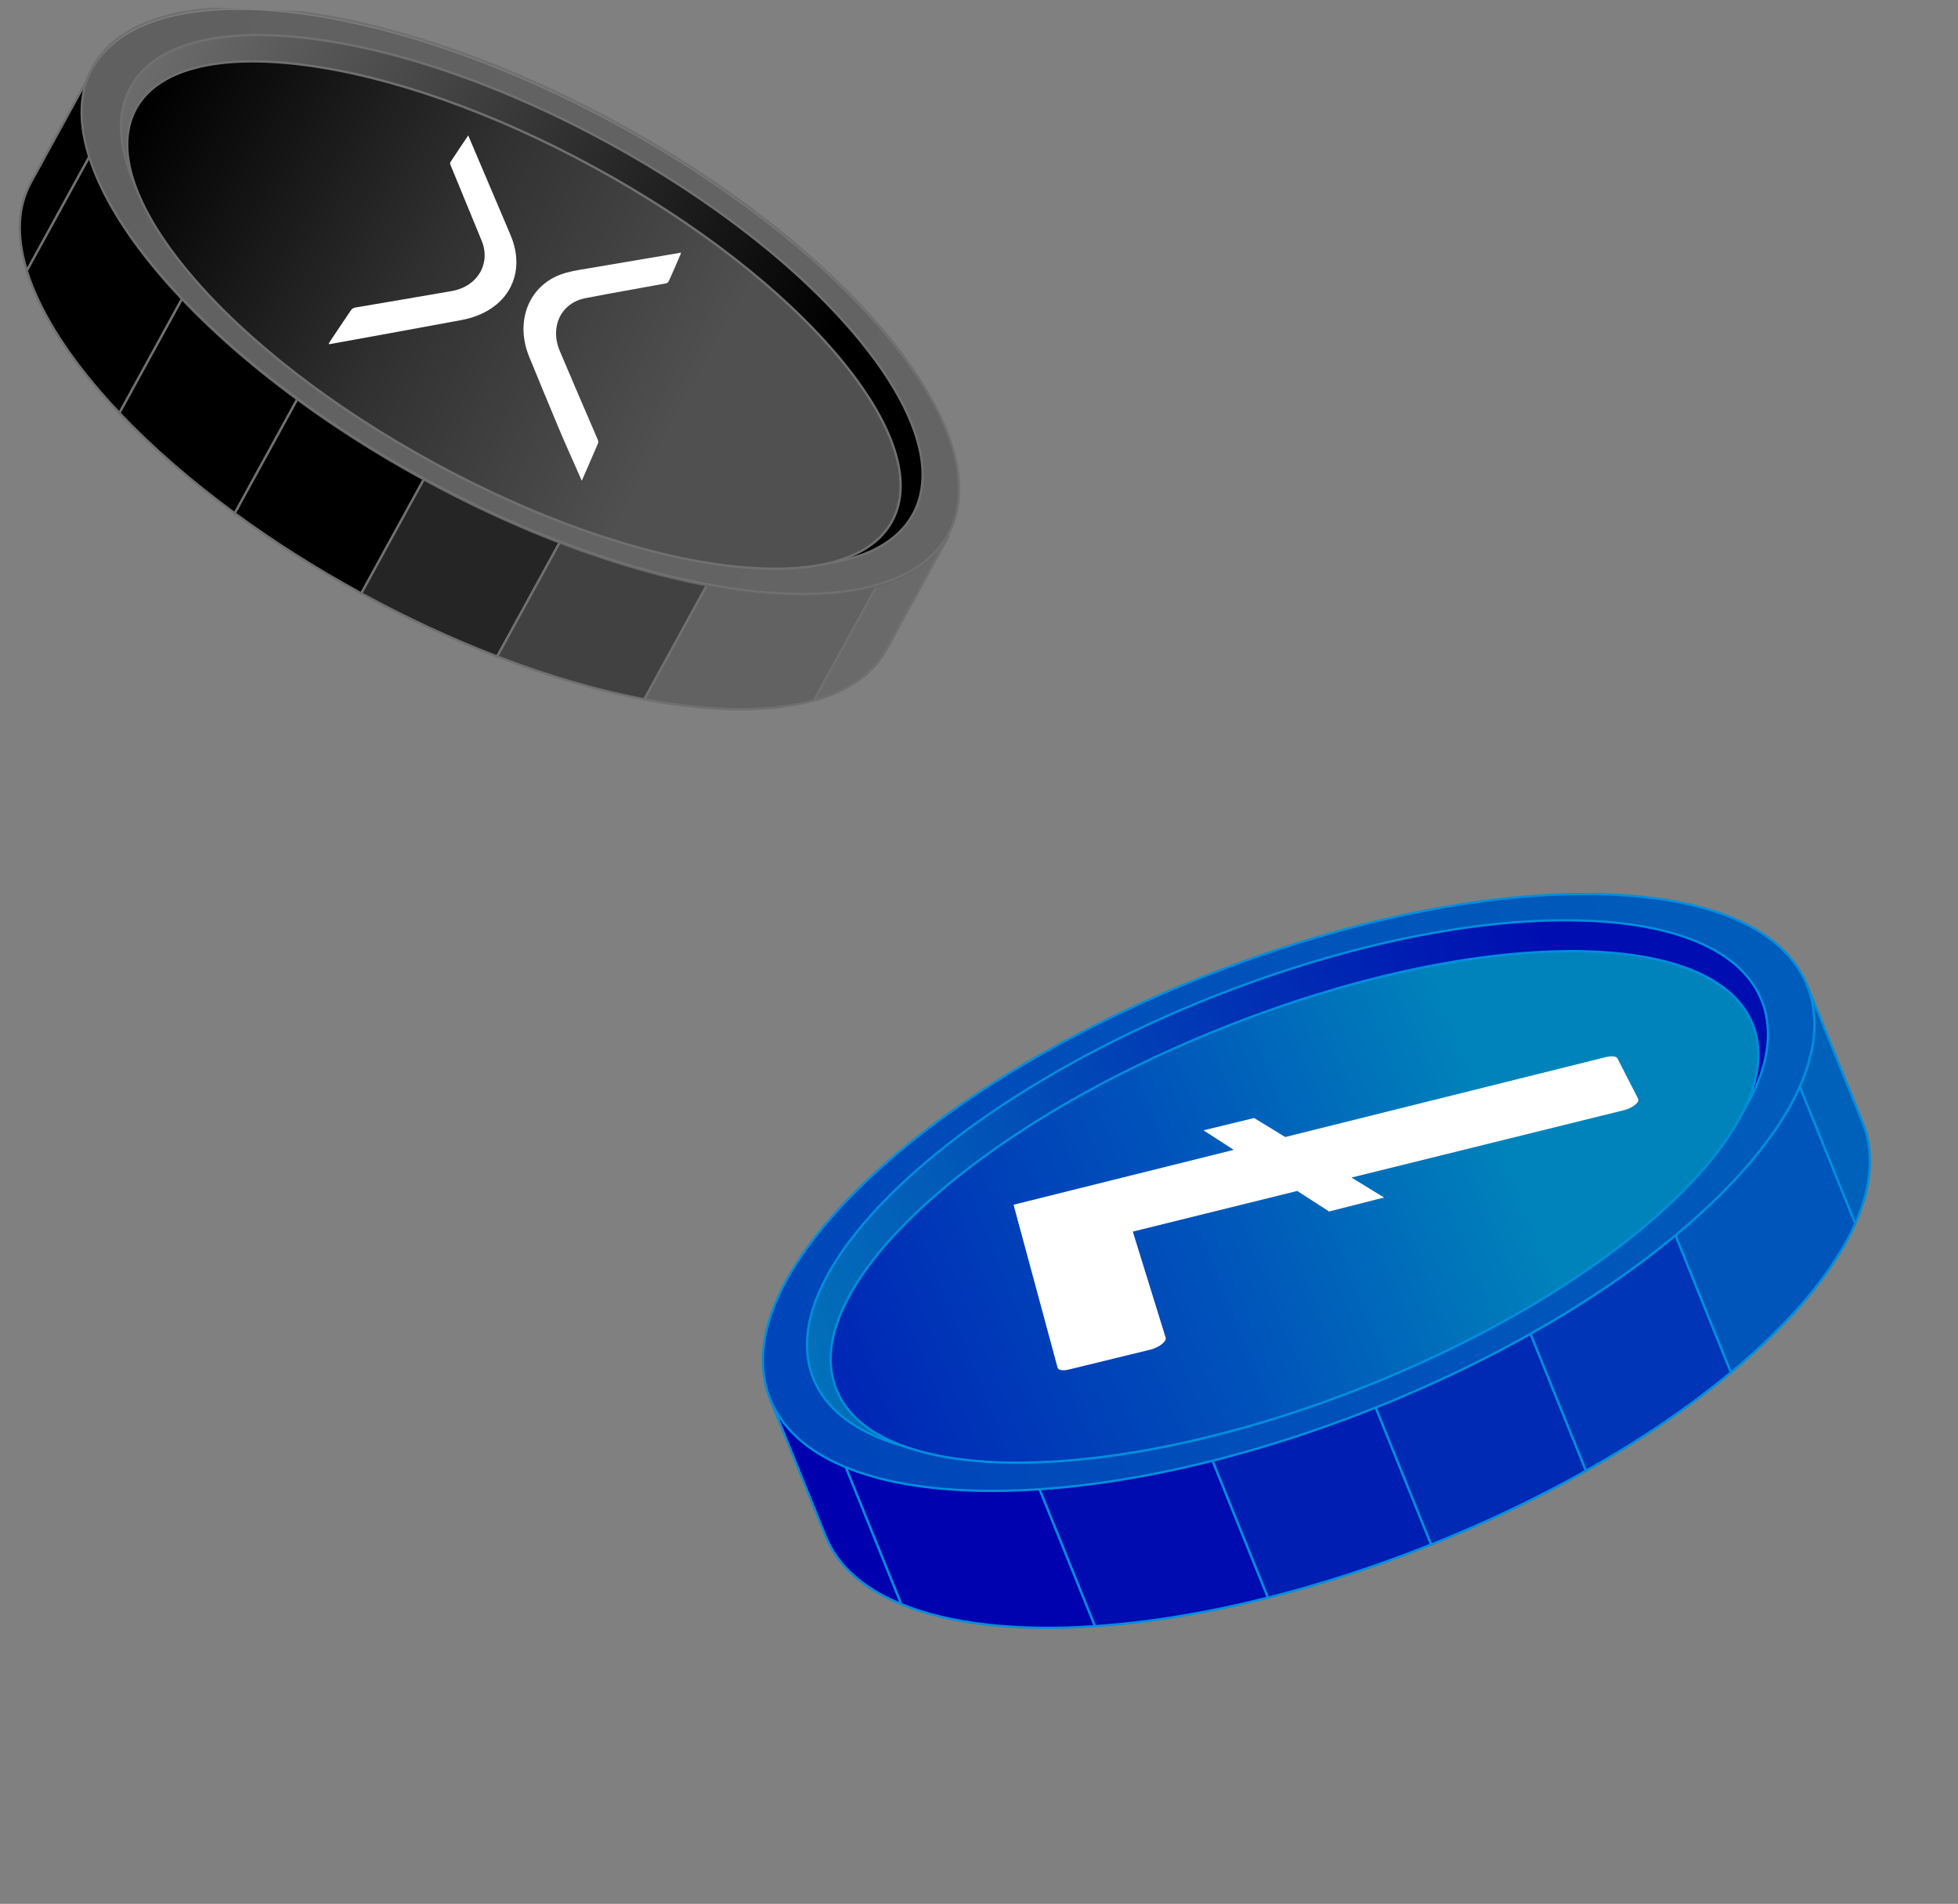 <svg width="253" height="246" viewBox="0 0 253 246" fill="none" xmlns="http://www.w3.org/2000/svg">
<rect x="0" y="0" width="253" height="246" fill="#808080" stroke="none"/>
<g clip-path="url(#clip0_410_13)">
<path d="M35.273 17.15L15.426 53.345C19.565 57.712 24.592 62.105 30.341 66.316L54.263 22.685C47.609 20.13 41.189 18.275 35.273 17.15Z" fill="black"/>
<path d="M15.242 53.369L15.293 53.273L35.192 16.983L35.298 17.003C41.327 18.148 47.725 20.011 54.316 22.545L54.475 22.605L30.385 66.536L30.247 66.435C24.551 62.261 19.53 57.89 15.314 53.445L15.242 53.369ZM35.352 17.317L15.607 53.321C19.759 57.691 24.698 61.986 30.286 66.096L54.048 22.764C47.571 20.283 41.28 18.452 35.352 17.317Z" fill="#707070"/>
<path d="M54.263 22.684L30.337 66.316C35.288 69.946 40.775 73.44 46.687 76.668L71.818 30.841C65.903 27.613 59.996 24.89 54.263 22.684Z" fill="black"/>
<path d="M30.143 66.362L54.195 22.499L54.316 22.545C60.183 24.799 66.095 27.545 71.89 30.708L72.023 30.78L71.951 30.912L46.748 76.873L46.615 76.801C40.82 73.638 35.314 70.152 30.247 66.438L30.143 66.362ZM54.331 22.873L30.532 66.276C35.519 69.927 40.933 73.352 46.628 76.47L71.613 30.902C65.914 27.796 60.101 25.096 54.331 22.873Z" fill="#707070"/>
<path d="M11.981 8.993L3.979 23.582C2.23 26.774 2.137 30.671 3.466 34.983L16.397 11.402L11.981 8.993Z" fill="black"/>
<path d="M2.415 28.834C2.494 26.886 2.972 25.104 3.846 23.51L11.92 8.788L16.602 11.345L3.428 35.365L3.325 35.027C2.641 32.811 2.337 30.742 2.415 28.834ZM12.04 9.194L4.112 23.653C2.466 26.657 2.262 30.335 3.51 34.596L16.192 11.463L12.04 9.194Z" fill="#707070"/>
<path d="M24.631 15.898L16.397 11.402L3.466 34.983C5.202 40.613 9.362 46.951 15.423 53.345L35.273 17.15C31.5 16.434 27.929 16.014 24.631 15.898Z" fill="black"/>
<path d="M3.305 34.966L16.339 11.198L24.675 15.749C27.967 15.867 31.541 16.288 35.302 17.003L35.505 17.043L15.46 53.599L15.317 53.448C9.196 46.992 5.05 40.622 3.325 35.027L3.305 34.966ZM16.458 11.607L3.629 35.002C5.339 40.495 9.402 46.748 15.392 53.094L35.041 17.257C31.355 16.567 27.854 16.159 24.625 16.046L24.59 16.045L24.559 16.028L16.458 11.607Z" fill="#707070"/>
<path d="M103.082 54.167L83.234 90.362C91.901 92.01 99.494 92.087 105.182 90.509L118.11 66.929L109.876 62.433C108.001 59.723 105.718 56.949 103.082 54.167Z" fill="#626262"/>
<path d="M83.002 90.47L103.048 53.914L103.191 54.065C105.824 56.843 108.106 59.62 109.978 62.32L118.314 66.871L105.281 90.639L105.22 90.655C99.567 92.222 91.954 92.172 83.206 90.513L83.002 90.47ZM103.113 54.418L83.463 90.252C92.052 91.861 99.52 91.905 105.079 90.378L117.908 66.984L109.773 62.542L109.752 62.513C107.919 59.868 105.685 57.143 103.113 54.418Z" fill="#707070"/>
<path d="M114.526 83.931L122.525 69.341L118.106 66.931L105.175 90.511C109.536 89.299 112.777 87.12 114.526 83.931Z" fill="#6A6A6A"/>
<path d="M104.878 90.749L118.051 66.728L122.733 69.284L114.659 84.006C112.927 87.161 109.754 89.4 105.22 90.655L104.878 90.749ZM118.168 67.13L105.482 90.266C109.75 89.015 112.746 86.86 114.393 83.856L122.323 69.4L118.168 67.13Z" fill="#707070"/>
<path d="M46.687 76.668C52.602 79.896 58.509 82.619 64.242 84.825L88.167 41.193C83.217 37.563 77.73 34.069 71.818 30.841L46.687 76.668Z" fill="#252525"/>
<path d="M46.485 76.729L46.557 76.597L71.757 30.64L71.89 30.711C77.684 33.874 83.191 37.36 88.258 41.074L88.362 41.151L64.31 85.013L64.188 84.967C58.322 82.713 52.409 79.967 46.615 76.804L46.485 76.729ZM71.876 31.045L46.888 76.61C52.587 79.713 58.401 82.416 64.17 84.639L87.97 41.236C82.985 37.588 77.571 34.16 71.876 31.045Z" fill="#707070"/>
<path d="M88.167 41.193L64.242 84.825C70.895 87.383 77.316 89.238 83.231 90.359L103.082 54.167C98.939 49.801 93.916 45.408 88.167 41.193Z" fill="#414141"/>
<path d="M64.027 84.904L88.116 40.973L88.254 41.074C93.948 45.248 98.972 49.619 103.187 54.064L103.263 54.143L103.212 54.239L83.31 90.529L83.203 90.509C77.177 89.364 70.78 87.501 64.185 84.967L64.027 84.904ZM88.218 41.416L64.457 84.748C70.94 87.23 77.228 89.061 83.156 90.195L102.898 54.191C98.743 49.821 93.807 45.523 88.218 41.416Z" fill="#707070"/>
<path d="M122.525 69.338C115.585 81.993 85.214 78.744 54.686 62.079C24.161 45.414 5.041 21.647 11.981 8.992C18.922 -3.663 49.293 -0.413 79.817 16.252C110.345 32.916 129.465 56.683 122.525 69.338Z" fill="url(#paint0_linear_410_13)"/>
<path d="M10.415 13.908C10.493 11.991 10.954 10.215 11.832 8.618C18.8 -4.09 49.324 -0.859 79.873 15.819C110.425 32.494 129.61 56.403 122.642 69.107C115.674 81.815 85.151 78.584 54.601 61.906C27.892 47.327 9.871 27.225 10.415 13.908ZM123.77 63.767C124.309 50.582 106.337 30.602 79.73 16.078C49.325 -0.519 18.984 -3.805 12.095 8.758C5.206 21.32 24.338 45.044 54.745 61.644C85.149 78.243 115.49 81.526 122.379 68.964C123.24 67.394 123.694 65.65 123.77 63.767Z" fill="#707070"/>
<path d="M117.971 66.45C111.789 77.724 84.148 74.506 56.23 59.267C28.315 44.027 10.691 22.535 16.874 11.261C23.056 -0.012 50.697 3.205 78.615 18.445C106.533 33.685 124.153 55.177 117.971 66.45Z" fill="url(#paint1_linear_410_13)"/>
<path d="M15.495 15.847C15.564 14.147 15.979 12.587 16.744 11.19C19.763 5.681 27.885 3.398 39.611 4.764C51.292 6.124 65.168 10.935 78.687 18.315C92.205 25.695 103.752 34.76 111.198 43.84C118.671 52.956 121.127 61.013 118.104 66.522C115.085 72.03 106.962 74.313 95.237 72.947C83.556 71.587 69.68 66.776 56.161 59.396C42.643 52.016 31.096 42.951 23.653 33.868C18.071 27.065 15.29 20.852 15.495 15.847ZM119.054 61.846C119.255 56.922 116.497 50.777 110.963 44.029C103.544 34.978 92.028 25.937 78.543 18.577C65.059 11.215 51.22 6.414 39.576 5.062C27.98 3.711 19.964 5.941 17.006 11.336C14.049 16.73 16.49 24.667 23.882 33.685C31.304 42.736 42.817 51.777 56.301 59.14C69.786 66.502 83.624 71.303 95.268 72.655C106.864 74.006 114.88 71.776 117.838 66.381C118.586 65.021 118.986 63.502 119.054 61.846Z" fill="#707070"/>
<path d="M115.25 67.37C109.481 77.894 82.935 74.485 55.96 59.76C28.985 45.035 11.794 24.566 17.566 14.043C23.335 3.522 49.881 6.931 76.856 21.656C103.831 36.381 121.022 56.849 115.25 67.37Z" fill="url(#paint2_linear_410_13)"/>
<path d="M16.303 18.188C16.366 16.648 16.739 15.238 17.433 13.974C20.254 8.826 28.012 6.787 39.276 8.235C50.493 9.674 63.864 14.395 76.928 21.526C89.992 28.657 101.184 37.348 108.448 45.995C115.743 54.682 118.204 62.3 115.383 67.445C112.561 72.593 104.803 74.631 93.54 73.184C82.323 71.745 68.952 67.023 55.888 59.892C42.824 52.762 31.632 44.071 24.367 35.423C18.863 28.869 16.11 22.923 16.303 18.188ZM116.213 63.209C116.403 58.556 113.672 52.68 108.216 46.184C100.976 37.563 89.814 28.899 76.781 21.785C63.751 14.671 50.418 9.964 39.236 8.529C28.104 7.1 20.452 9.083 17.693 14.117C14.933 19.147 17.386 26.646 24.593 35.231C31.834 43.852 42.995 52.516 56.028 59.63C69.058 66.744 82.392 71.451 93.574 72.886C104.705 74.315 112.357 72.332 115.117 67.298C115.789 66.077 116.152 64.704 116.213 63.209Z" fill="#707070"/>
<path d="M60.5 17.503C62.063 21.18 63.626 24.852 65.232 28.632C65.472 29.197 65.708 29.762 65.953 30.333C68.141 35.437 65.558 40.241 59.636 41.352C54.23 42.367 48.61 43.37 42.795 44.432C42.706 44.447 42.631 44.498 42.469 44.438C42.52 44.336 42.566 44.23 42.63 44.135C43.553 42.751 44.459 41.388 45.37 40.056C45.467 39.912 45.675 39.779 45.866 39.745C50.138 39.009 54.313 38.322 58.36 37.61C61.732 37.02 63.441 34.034 62.242 31.115C60.864 27.763 59.513 24.491 58.205 21.3C58.159 21.185 58.14 21.036 58.197 20.95C58.949 19.805 59.706 18.684 60.5 17.503Z" fill="white"/>
<path d="M75.174 62.118C74.173 59.842 73.153 57.596 72.213 55.366C70.887 52.227 69.635 49.143 68.39 46.127C66.647 41.897 68.056 37.656 71.598 35.84C72.583 35.334 73.681 35.07 74.824 34.877C79.197 34.141 83.44 33.419 87.559 32.72C87.686 32.7 87.811 32.674 87.999 32.637C87.959 32.765 87.939 32.849 87.908 32.927C87.422 34.052 86.933 35.192 86.415 36.338C86.356 36.471 86.194 36.587 86.028 36.618C82.655 37.244 79.178 37.843 75.648 38.525C72.529 39.126 70.998 42.179 72.329 45.346C73.89 49.058 75.546 52.856 77.217 56.759C77.286 56.92 77.334 57.136 77.282 57.266C76.59 58.887 75.868 60.523 75.174 62.118Z" fill="white"/>
</g>
<g clip-path="url(#clip1_410_13)">
<path d="M123.707 166.22L141.473 210.119C148.363 209.652 155.921 208.426 163.843 206.43L142.425 153.511C135.316 157.511 129.006 161.82 123.707 166.22Z" fill="#000BB0"/>
<path d="M164.042 206.533L163.879 206.573C156.031 208.551 148.497 209.793 141.484 210.264L141.378 210.273L141.338 210.173L123.53 166.175L123.612 166.108C129.008 161.63 135.313 157.349 142.353 153.386L142.5 153.304L142.565 153.46L164.042 206.533ZM141.568 209.966C148.483 209.49 155.908 208.27 163.64 206.329L142.348 153.721C135.417 157.633 129.204 161.85 123.88 166.262L141.568 209.966Z" fill="#008EDD"/>
<path d="M142.425 153.511L163.843 206.43C170.666 204.713 177.758 202.425 184.927 199.564L162.435 143.979C155.263 146.84 148.549 150.062 142.425 153.511Z" fill="#001EB1"/>
<path d="M185.115 199.647L184.976 199.702C177.955 202.503 170.855 204.814 163.875 206.575L163.751 206.606L142.24 153.445L142.352 153.381C148.617 149.856 155.354 146.643 162.375 143.843L162.511 143.786L162.566 143.925L185.115 199.647ZM163.93 206.256C170.813 204.515 177.81 202.238 184.732 199.483L162.349 144.171C155.432 146.939 148.791 150.1 142.61 153.576L163.93 206.256Z" fill="#008EDD"/>
<path d="M99.53 180.805L106.693 198.503C108.259 202.373 111.657 205.298 116.458 207.271L104.885 178.668L99.53 180.805Z" fill="#0000AE"/>
<path d="M116.725 207.538L116.403 207.406C111.415 205.356 108.102 202.379 106.558 198.556L99.339 180.723L104.966 178.478L105.022 178.616L116.725 207.538ZM99.724 180.888L106.828 198.447C108.312 202.112 111.46 204.985 116.19 207.001L104.802 178.862L99.724 180.888Z" fill="#008EDD"/>
<path d="M114.863 174.688L104.885 178.669L116.458 207.272C122.726 209.848 131.384 210.803 141.473 210.12L123.707 166.22C120.327 169.023 117.36 171.864 114.863 174.688Z" fill="#0001AF"/>
<path d="M141.685 210.252L141.484 210.264C131.301 210.952 122.628 209.962 116.403 207.406L116.345 207.383L104.693 178.587L114.777 174.563C117.27 171.747 120.243 168.902 123.614 166.105L123.769 165.976L141.685 210.252ZM116.573 207.158C122.712 209.664 131.243 210.642 141.26 209.987L123.647 166.461C120.343 169.217 117.426 172.017 114.974 174.787L114.952 174.814L114.919 174.826L105.076 178.751L116.573 207.158Z" fill="#008EDD"/>
<path d="M205.881 133.427L223.646 177.327C231.404 170.886 236.99 164.248 239.719 158.081L228.145 129.481L218.165 133.465C214.396 133.141 210.273 133.13 205.881 133.427Z" fill="#0055BA"/>
<path d="M239.651 158.598C236.869 164.598 231.38 171.099 223.744 177.44L223.589 177.569L205.67 133.292L205.871 133.28C210.252 132.985 214.382 132.995 218.145 133.316L228.229 129.292L228.285 129.431L239.881 158.088L239.855 158.144C239.789 158.294 239.721 158.447 239.651 158.598ZM223.71 177.087C231.399 170.676 236.871 164.108 239.563 158.08L228.066 129.673L218.192 133.614L218.156 133.611C214.455 133.295 210.4 133.278 206.094 133.56L223.71 177.087Z" fill="#008EDD"/>
<path d="M240.661 145.043L233.499 127.345L228.145 129.481L239.719 158.082C241.813 153.36 242.228 148.914 240.661 145.043Z" fill="#0061BA"/>
<path d="M239.715 158.461L227.956 129.401L233.583 127.156L240.8 144.988C242.348 148.809 242.028 153.235 239.859 158.143L239.715 158.461ZM228.339 129.564L239.727 157.703C241.74 153 242.008 148.76 240.527 145.097L233.42 127.537L228.339 129.564Z" fill="#008EDD"/>
<path d="M184.923 199.565C192.088 196.705 198.805 193.484 204.929 190.036L183.512 137.113C176.689 138.831 169.596 141.121 162.431 143.981L184.923 199.565Z" fill="#0029B4"/>
<path d="M205.114 190.101L205.002 190.165C198.737 193.691 192 196.903 184.979 199.703L184.843 199.76L184.787 199.622L162.238 143.902L162.376 143.847C169.398 141.046 176.497 138.735 183.478 136.974L183.602 136.943L205.114 190.101ZM185.005 199.375C191.922 196.607 198.562 193.446 204.744 189.97L183.425 137.287C176.542 139.028 169.545 141.305 162.622 144.063L185.005 199.375Z" fill="#008EDD"/>
<path d="M183.513 137.113L204.929 190.036C212.039 186.033 218.348 181.727 223.649 177.328L205.884 133.429C198.992 133.891 191.434 135.118 183.513 137.113Z" fill="#0035B7"/>
<path d="M223.824 177.372L223.742 177.439C218.348 181.918 212.041 186.197 205.001 190.161L204.853 190.242L204.789 190.086L183.311 137.009L183.473 136.969C191.317 134.993 198.854 133.752 205.868 133.278L205.975 133.27L206.014 133.37L223.824 177.372ZM205.003 189.824C211.934 185.912 218.147 181.695 223.471 177.283L205.786 133.581C198.868 134.055 191.444 135.28 183.714 137.217L205.003 189.824Z" fill="#008EDD"/>
<path d="M233.502 127.347C239.713 142.696 214.759 167.106 177.764 181.869C140.768 196.631 105.744 196.156 99.533 180.806C93.322 165.457 118.275 141.047 155.271 126.284C192.264 111.521 227.291 111.997 233.502 127.347Z" fill="url(#paint3_linear_410_13)"/>
<path d="M232.502 140.909C230.445 145.345 226.898 150.08 221.937 154.932C211.396 165.243 195.729 174.857 177.817 182.005C159.908 189.153 141.894 192.977 127.101 192.778C112.262 192.574 102.423 188.342 99.394 180.861C96.367 173.381 100.522 163.563 111.094 153.222C121.635 142.911 137.302 133.298 155.214 126.149C173.122 119.002 191.137 115.177 205.93 115.377C220.77 115.578 230.609 119.81 233.636 127.293C235.245 131.265 234.827 135.894 232.502 140.909ZM100.794 167.368C98.504 172.307 98.093 176.855 99.667 180.753C102.647 188.116 112.393 192.283 127.104 192.483C141.862 192.683 159.833 188.865 177.707 181.733C205.013 170.837 225.791 154.638 232.22 140.772C234.47 135.919 234.96 131.354 233.363 127.402C230.385 120.036 220.637 115.871 205.926 115.672C191.168 115.471 173.198 119.289 155.324 126.421C137.45 133.554 121.814 143.144 111.302 153.431C106.362 158.259 102.833 162.969 100.794 167.368Z" fill="#008EDD"/>
<path d="M227.623 129.256C233.156 142.93 210.214 164.957 176.381 178.458C142.549 191.956 110.638 191.817 105.107 178.145C99.573 164.472 122.515 142.444 156.349 128.943C190.178 115.444 222.089 115.583 227.623 129.256Z" fill="url(#paint4_linear_410_13)"/>
<path d="M226.758 141.087C224.871 145.158 221.545 149.532 216.867 154.026C207.176 163.331 192.818 172.056 176.438 178.594C160.058 185.131 143.611 188.698 130.133 188.638C116.606 188.579 107.67 184.872 104.971 178.201C102.27 171.53 106.139 162.713 115.865 153.377C125.556 144.072 139.915 135.347 156.294 128.809C172.674 122.272 189.12 118.708 202.599 118.765C216.126 118.824 225.062 122.531 227.761 129.201C229.158 132.663 228.792 136.7 226.758 141.087ZM106.232 166.439C104.233 170.75 103.87 174.707 105.241 178.092C107.894 184.646 116.731 188.286 130.132 188.345C143.577 188.403 159.982 184.844 176.328 178.321C192.674 171.798 206.998 163.095 216.663 153.816C226.294 144.568 230.14 135.867 227.488 129.31C224.835 122.756 215.998 119.115 202.598 119.057C189.153 118.999 172.747 122.558 156.401 129.08C140.056 135.603 125.732 144.307 116.066 153.586C111.408 158.058 108.104 162.402 106.232 166.439Z" fill="#008EDD"/>
<path d="M226.466 132.327C231.631 145.091 209.314 166.012 176.627 179.056C143.933 192.101 113.247 192.332 108.082 179.569C102.917 166.806 125.233 145.884 157.92 132.84C190.612 119.794 221.3 119.564 226.466 132.327Z" fill="url(#paint5_linear_410_13)"/>
<path d="M225.682 143.068C223.852 147.015 220.544 151.286 215.844 155.694C206.417 164.532 192.509 172.877 176.683 179.194C160.851 185.509 144.996 189.041 132.033 189.138C119.022 189.236 110.468 185.856 107.947 179.622C105.425 173.391 109.244 165.073 118.706 156.203C128.133 147.365 142.041 139.02 157.867 132.703C173.696 126.387 189.552 122.855 202.514 122.758C215.525 122.66 224.079 126.04 226.601 132.271C227.871 135.408 227.534 139.073 225.682 143.068ZM109.139 168.962C107.298 172.931 106.988 176.48 108.216 179.515C113.344 192.183 144.005 191.916 176.569 178.923C209.13 165.93 231.453 145.052 226.329 132.386C221.201 119.719 190.54 119.986 157.976 132.978C142.181 139.28 128.306 147.605 118.907 156.419C114.344 160.696 111.086 164.857 109.225 168.783C109.199 168.84 109.167 168.9 109.139 168.962Z" fill="#008EDD"/>
<path d="M150.617 172.834L146.375 159.136L167.625 153.883L171.734 156.537L178.845 154.732L174.626 152.153L209.801 143.457C210.961 143.17 211.898 142.426 211.666 141.975L209.001 136.761C208.854 136.471 208.239 136.404 207.488 136.591L166.068 146.914L162.051 144.459L155.506 146.05L159.412 148.573L130.964 155.663L136.653 176.715C136.742 177.049 137.328 177.15 138.092 176.963L148.616 174.396C149.765 174.118 150.772 173.335 150.617 172.834Z" fill="white"/>
</g>
<defs>
<linearGradient id="paint0_linear_410_13" x1="12.377" y1="9.211" x2="117.378" y2="66.785" gradientUnits="userSpaceOnUse">
<stop offset="1e-08" stop-color="#606060"/>
<stop offset="1" stop-color="#646464"/>
</linearGradient>
<linearGradient id="paint1_linear_410_13" x1="12.918" y1="9.105" x2="100.284" y2="57.008" gradientUnits="userSpaceOnUse">
<stop stop-color="#717171"/>
<stop offset="1"/>
</linearGradient>
<linearGradient id="paint2_linear_410_13" x1="18.401" y1="14.504" x2="88.336" y2="52.85" gradientUnits="userSpaceOnUse">
<stop/>
<stop offset="0.536" stop-color="#313131"/>
<stop offset="1" stop-color="#505050"/>
</linearGradient>
<linearGradient id="paint3_linear_410_13" x1="100.015" y1="180.617" x2="227.142" y2="129.164" gradientUnits="userSpaceOnUse">
<stop offset="1e-08" stop-color="#0045BA"/>
<stop offset="1" stop-color="#005CBA"/>
</linearGradient>
<linearGradient id="paint4_linear_410_13" x1="100.314" y1="180.062" x2="206.088" y2="137.251" gradientUnits="userSpaceOnUse">
<stop stop-color="#0275BA"/>
<stop offset="1" stop-color="#000EB1"/>
</linearGradient>
<linearGradient id="paint5_linear_410_13" x1="109.098" y1="179.165" x2="193.769" y2="144.896" gradientUnits="userSpaceOnUse">
<stop stop-color="#0027B6"/>
<stop offset="0.536" stop-color="#0052BA"/>
<stop offset="1" stop-color="#0083BA"/>
</linearGradient>
<clipPath id="clip0_410_13">
<rect width="88" height="123" fill="white" transform="translate(126.49 5.021) rotate(92.34)"/>
</clipPath>
<clipPath id="clip1_410_13">
<rect width="125.952" height="122.578" fill="white" transform="translate(88 194.268) rotate(-65.125)"/>
</clipPath>
</defs>
</svg>
